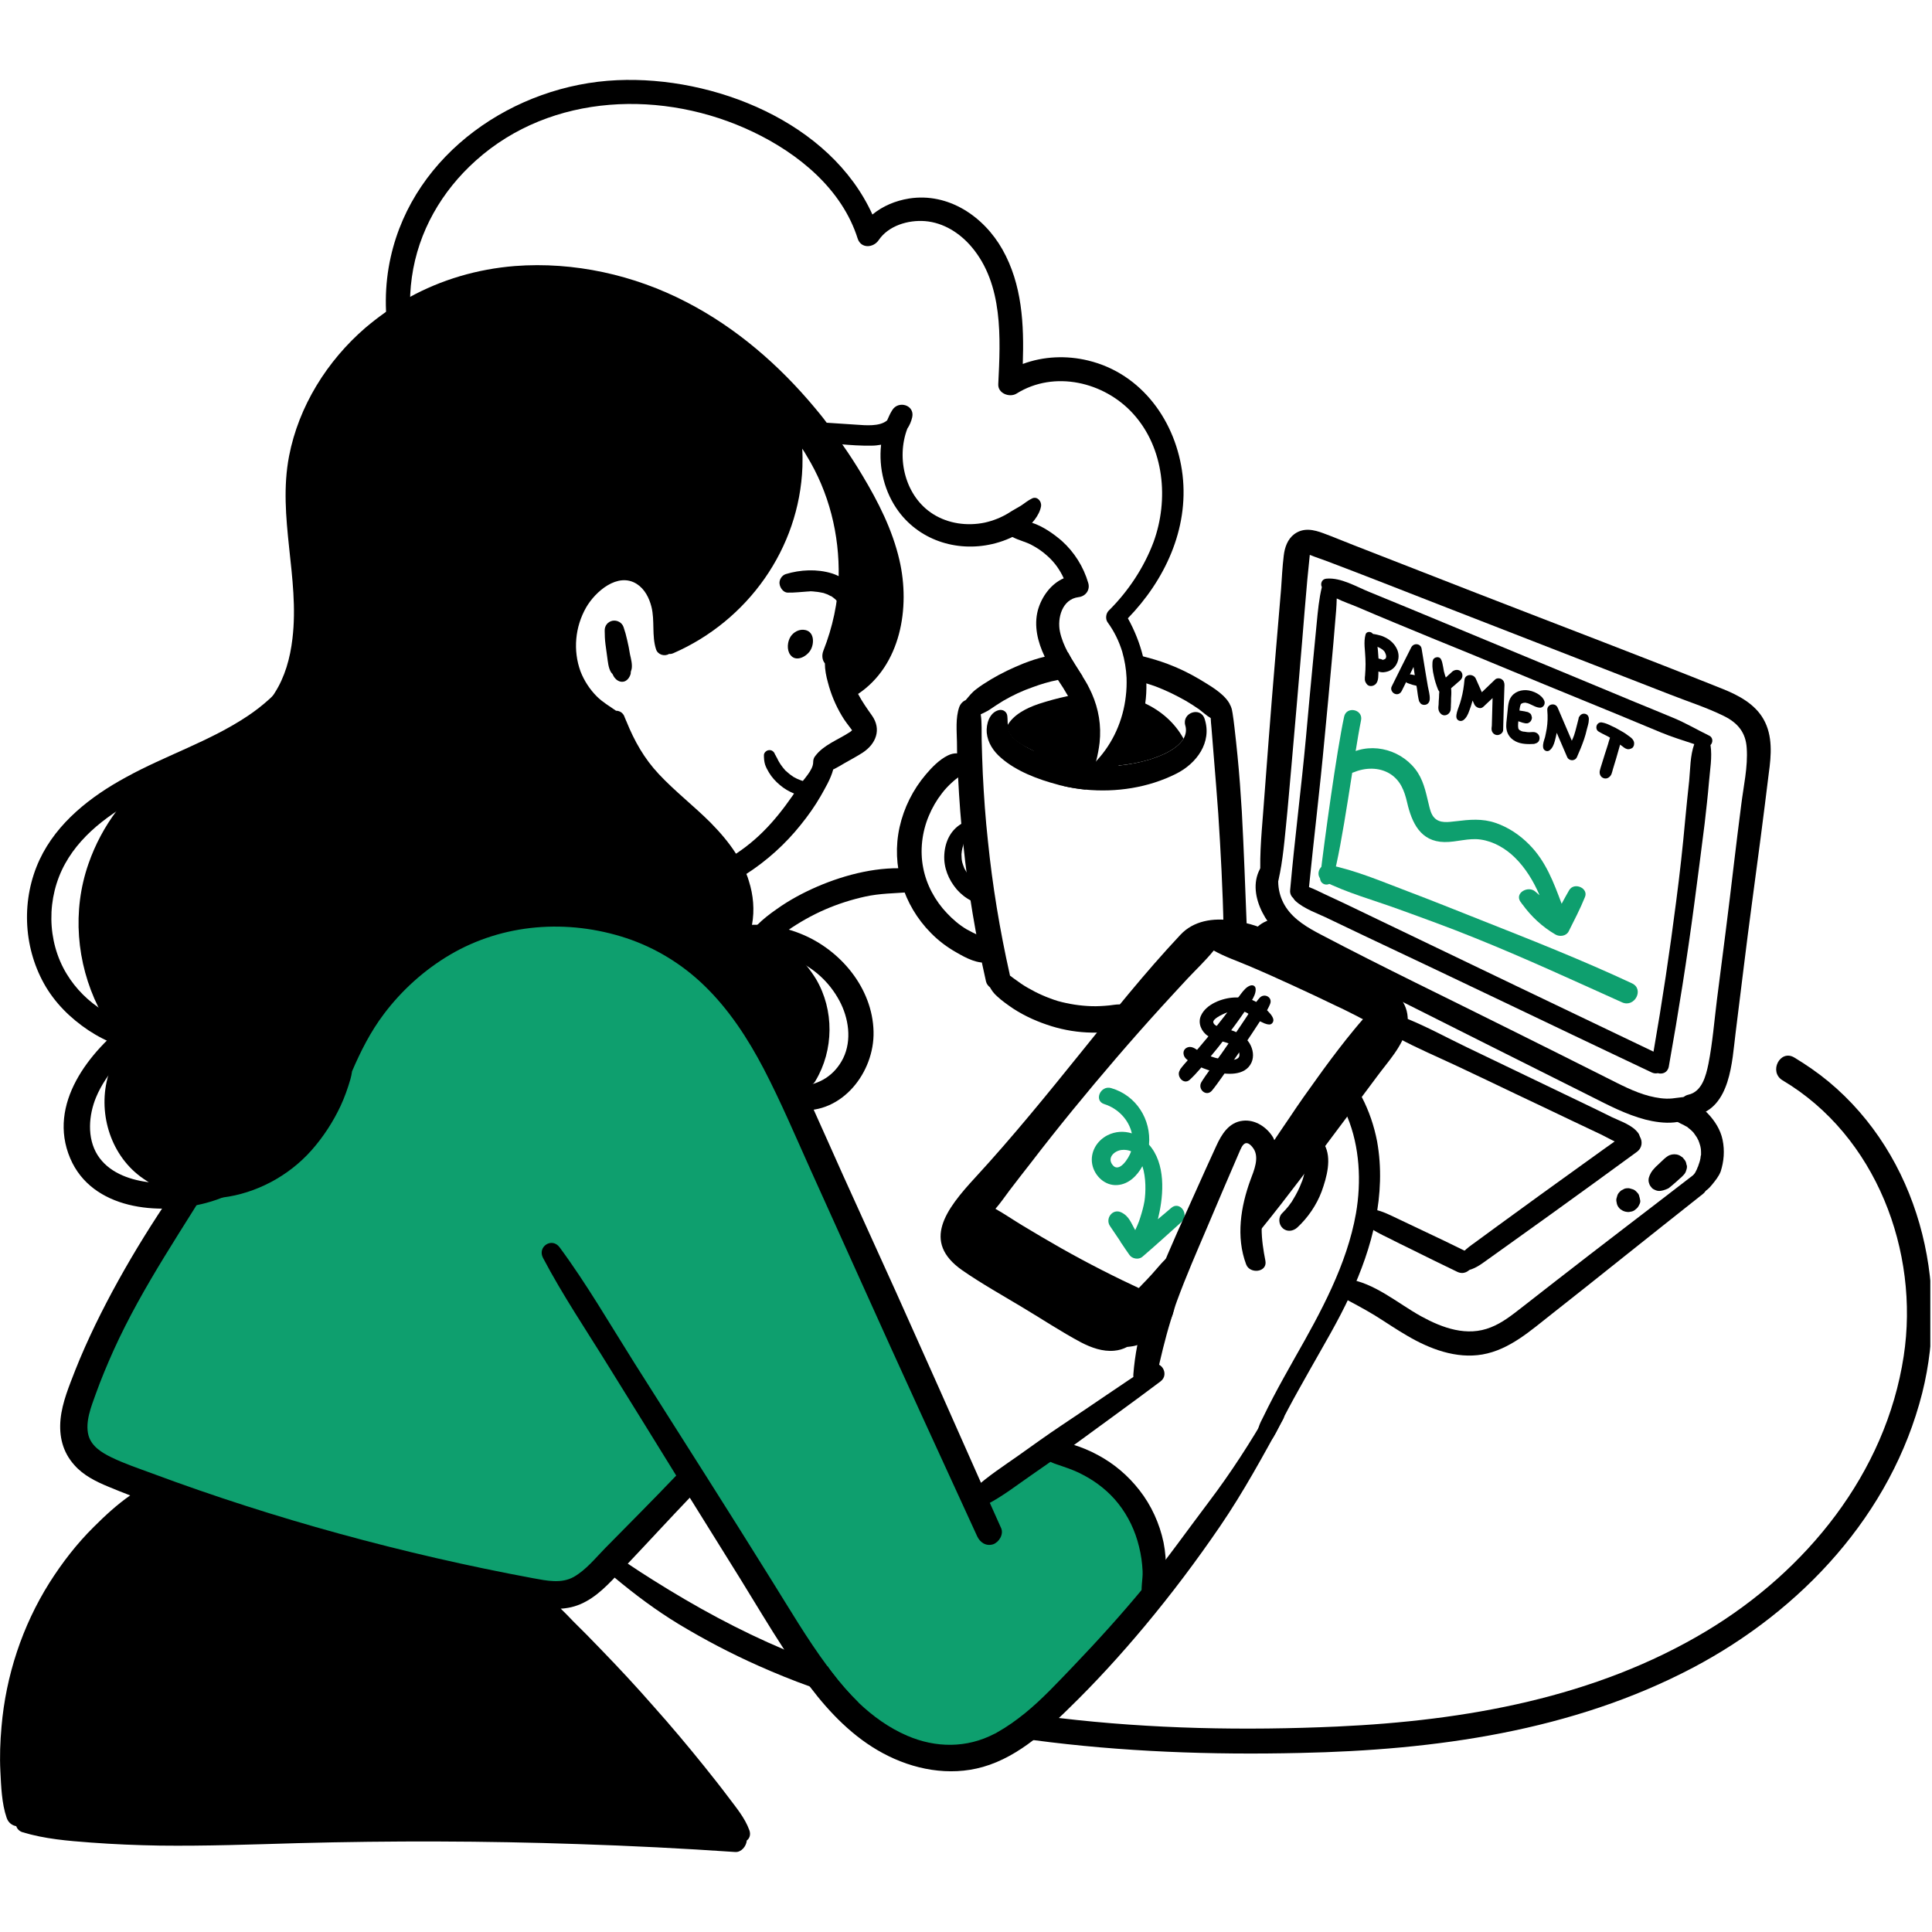 <?xml version="1.0" encoding="utf-8"?>
<!-- Generator: Adobe Illustrator 27.6.1, SVG Export Plug-In . SVG Version: 6.00 Build 0)  -->
<svg version="1.1" id="Layer_1" xmlns="http://www.w3.org/2000/svg" xmlns:xlink="http://www.w3.org/1999/xlink" x="0px" y="0px"
	 viewBox="0 0 1024 1024" style="enable-background:new 0 0 1024 1024;" xml:space="preserve">
<style type="text/css">
	.st0{fill:#FFFFFF;fill-opacity:0;}
	.st1{clip-path:url(#SVGID_00000088116511029927273690000001544659098553859713_);}
	.st2{fill:#0E9F6E;}
	.st3{fill:#FEBB08;}
</style>
<rect x="-0.9" y="-0.1" class="st0" width="1024" height="1024"/>
<g>
	<g>
		<defs>
			<rect id="SVGID_1_" x="-0.9" y="-0.1" width="1024" height="1024"/>
		</defs>
		<clipPath id="SVGID_00000054254607442158414400000009534461291965003710_">
			<use xlink:href="#SVGID_1_"  style="overflow:visible;"/>
		</clipPath>
		<g style="clip-path:url(#SVGID_00000054254607442158414400000009534461291965003710_);">
			<g>
				<path class="st2" d="M620.8,640.2c-2.3,2-4.7,4-7.1,6c0.1-0.4,0.2-0.9,0.3-1.3c2.9-12.1,3.8-28.3-5-38.2
					c1.2-13.2-6.6-26.1-20.1-30c-5.6-1.6-9.3,6.7-3.6,8.5c7.3,2.3,13,8.3,14.6,15.5c-4.2-1.3-8.7-1.1-12.9,1
					c-5.7,2.9-9.3,9-8.1,15.4c1.2,6.2,6.8,11.5,13.3,11c6-0.4,10.5-4.9,13.3-10c2,6.1,1.8,13.9,1.1,18.5c-0.5,2.9-1.3,5.8-2.2,8.6
					c-0.4,1.4-0.9,2.7-1.5,4.1c-0.4,0.9-0.8,1.8-1.2,2.7l0,0c-2.2-3.7-3.2-7.5-7.6-9.5c-4.5-2-8.4,3.4-5.8,7.3
					c1.8,2.7,3.6,5.3,5.4,8c0.2,0.3,0.3,0.6,0.4,0.8c0.1,0.2,0.3,0.3,0.4,0.5c1.3,2,2.7,4,4.1,6c1.4,2.1,4.8,2.7,6.8,1.1
					c7-6,13.8-12.2,20.7-18.4C630.7,643.7,625.3,636.3,620.8,640.2z M589.5,617.2c-2.7-3.8,1.3-7.3,5-7.7c1.9-0.2,3.6,0.1,5,0.7
					c-0.1,0.1-0.1,0.2-0.1,0.3C598.4,613.6,593.1,622.3,589.5,617.2z"/>
				<g>
					<path class="st2" d="M518.2,793.5c-0.6-0.6,35.4-27.5,35.4-27.5s39.4,13.9,51.2,32.7c11.7,18.8,7.5,46.8,7.5,46.8
						s-64.6,93-109.7,88.3c-45.1-4.6-76.8-55.4-89.5-78.6c-12.7-23.1-46.8-71.6-46.8-71.6s-40.4,56-61.8,60
						c-21.4,4.1-244.8-47.9-257-71c-12.1-23.1,5.2-61.8,15-77.4c9.8-15.6,45.1-77.9,45.1-77.9s94.7-109.2,117.2-118.9
						c22.5-9.8,125.3-41.6,169.2,25.4C438,590.8,518.2,793.5,518.2,793.5z"/>
					<path d="M609.8,723.8c-15.9,10.4-31.4,21.2-47.2,31.7c-7.8,5.2-15.4,10.7-23,16.1c-7.8,5.5-16,10.8-23,17.2
						c-4.8,4.5,1.9,11,7,8.3c8.2-4.3,15.7-10.2,23.4-15.5c7.7-5.4,15.4-10.6,22.9-16.2c15.1-11.1,30.3-22,45.3-33.3
						C620.1,728.3,615.1,720.2,609.8,723.8z"/>
					<path d="M676.5,619.7c-0.2,1.2-0.6,2.4-0.9,3.6c-2.4,7.5-5.6,14.3-6.6,22.2c-0.2,1.9-0.3,3.8-0.3,5.7c0,5.8,0.9,11.5,2,17.1
						c1.1,6.1-8.2,7.1-10.2,1.9c-5.5-14.6-2.9-30.7,2.3-44.9c1.8-4.8,4.8-11.7,1.6-16.5c-0.7-1.1-2.5-3.2-4-2.9
						c-1.9,0.3-2.9,3.4-3.6,4.9c-5.8,13.3-11.4,26.6-17.1,40c-5.5,12.9-11.1,25.7-15.9,38.8c-0.5,1.4-1,2.7-1.4,4.2v0.1
						c-0.7,2-1.3,4-1.9,6c-3,9.7-5.3,19.6-7.5,29.5c-1.4,6.7-12.8,6.3-12.3-0.9c0.4-5.2,1.1-10.4,2.1-15.5c1.3-6.3,3-12.6,5-18.8
						c1.9-6.1,4.2-12.1,6.5-18.1c6-15.3,13-30.2,19.7-45.2c3.5-7.8,7-15.6,10.6-23.4c2.8-6.2,6.7-12.7,14.2-13.5
						c6.5-0.7,12.7,3.4,16,8.9C677.5,608.2,677.7,614,676.5,619.7z"/>
					<path d="M715.6,686.5c-6.3,13.7-14.1,26.6-21.5,39.8c-3.8,6.8-7.7,13.6-11.3,20.4c-1.8,3.3-3.5,6.7-5.2,10.1
						c-0.8,1.7-1.7,3.3-2.7,5c-1.1,1.6-2.4,2.9-3.3,4.7c-2.1,4.1-7.6,0.9-6.1-3.1c0.8-2.3,0.9-4.8,1.7-7.2c0.6-1.8,1.4-3.4,2.3-5.1
						c1.7-3.6,3.6-7.2,5.4-10.7c3.7-7.1,7.7-14.1,11.6-21.1c13.5-23.7,27.4-49,32.2-76.2c2.9-16.8,2-35.3-4.6-51.2
						c-1.9-4.5-4.2-8.7-7.1-12.7c2.4-3.2,4.8-6.3,7.2-9.6c2.9,3.8,5.5,7.8,7.6,11.9c3.8,7.3,6.5,15.2,8.1,23.5
						C734.9,632.9,727.4,661.3,715.6,686.5z"/>
					<path d="M702,606.7c-1.6-2.8-6.5-2.7-7.7,0.4c-1.3,3.3-1.5,6.9-2.1,10.3c-0.2,1.7-0.6,3.3-1,5c-0.2,0.9-0.4,1.7-0.7,2.6
						c-0.1,0.3-0.2,0.6-0.3,0.9c-0.1,0.1-0.2,0.6-0.3,0.7c-1.2,3.2-2.7,6.2-4.5,9.1c-0.2,0.3-0.4,0.7-0.6,1
						c-0.1,0.1-0.1,0.2-0.1,0.2l0,0c-0.5,0.7-1.1,1.4-1.6,2.2c-1.1,1.4-2.3,2.7-3.6,4c-2.1,2.1-1.8,5.9,0.3,7.8
						c2.3,2.2,5.6,1.7,7.8-0.3c5.6-5.2,10.2-11.9,12.9-19.1C703.2,624,706,614,702,606.7z"/>
					<path d="M627.1,664c-2.1-1.4-4.4-0.9-6.2,0.7c-0.1,0.1-0.2,0.2-0.3,0.3c0-0.1-0.4,0.2-0.5,0.3c-0.8,0.5-1.4,1.2-2.2,1.9
						c-0.8,0.8-1.7,1.7-2.5,2.6c-1.7,1.9-3.3,3.8-5,5.7c-3.3,3.7-7,7.1-10.1,10.9c-1.7,2.1-1.8,4.8-0.1,6.9c1.6,1.9,4.6,2.5,6.8,1.1
						c4.5-3,8.4-7.1,12-11c1.7-1.8,3.4-3.7,5-5.7c1-1.3,1.9-2.6,2.8-4c0.5-0.8,0.8-1.6,1.2-2.4c0,0,0,0,0,0.1l0.6-1.1
						C629.7,667.9,629,665.4,627.1,664z"/>
					<path d="M745.7,544.5c-2.1,9.9-10,18.1-15.8,26l-8.2,11l-7.7,10.4l-4.5,6c-13.4,17.9-26.7,35.9-40.9,53.4
						c0,0.1-0.1,0.1-0.1,0.1c-4.2,5.2-13.6-1.2-9.8-6.8c4.8-7,9.7-13.9,14.7-20.7c-0.4-0.2-0.8-0.4-1.2-0.7c-3.1-2.1-4-6.1-2.4-9.4
						c3.9-7.5,9.1-14.6,13.8-21.6c4.7-7.1,9.6-14,14.6-20.9c5-7,10.1-13.8,15.4-20.5c2.9-3.6,5.8-7.2,8.8-10.6
						c-0.9-0.4-1.8-0.9-2.7-1.4c-4-2-7.8-4-11.8-5.8c-7.5-3.6-15-7.2-22.5-10.6c-7.8-3.6-15.6-7.1-23.4-10.4
						c-6.1-2.6-12.9-4.9-18.7-8.2c-4.2,5.2-9.3,10-13.9,14.9c-4.7,5-9.3,10.1-14,15.2c-16.1,17.7-31.7,35.9-46.9,54.5
						c-7.5,9.2-14.9,18.5-22.1,27.9c-3.8,4.9-7.6,9.7-11.3,14.6c-2.4,3.2-4.8,6.7-7.5,9.8c4.8,2.7,9.3,5.8,14.1,8.7
						c6.8,4.1,13.7,8.2,20.6,12.1c14.3,8.1,28.9,15.5,43.8,22.4c2.4,1.1,3.2,3.1,3,5.1c0.4,0.2,0.7,0.4,1,0.7
						c1.9-2.3,5.7-2.9,8.3-1.7c2.4,1.2,3.6,3.6,3.6,6c0,1.1-0.2,2.1-0.6,3.1c-0.4,1-0.8,1.9-1.3,2.8c-3.6,6.6-10.3,11.2-17.6,13.1
						c-0.7,0.2-1.3,0.4-2,0.5c-1.1,0.2-2.1,0.3-3.1,0.4c-2.1,1.1-4.4,1.8-6.8,2c-6.1,0.6-12.2-1.6-17.6-4.4
						c-10.7-5.7-20.9-12.5-31.3-18.7c-10.6-6.4-21.6-12.5-31.8-19.6c-21.5-15.1-8.7-32.1,7.1-49.2c19.8-21.5,38.2-44.2,56.5-66.9
						c16.4-20.3,32.9-41.1,52.1-61.6c7-7.5,17.3-9.1,27.4-7.6c10.4,1.5,14.3,3.3,23.9,7.3c9.8,4.1,19.6,8.4,29.2,12.9
						c9.3,4.3,18.7,8.7,27.6,13.8C742.2,526.7,747.8,534.4,745.7,544.5z"/>
					<g>
						<path d="M334.8,354.5c-0.1,0.4-0.2,0.8-0.4,1.3c0,0,0,0.1-0.1,0.1h0.1c0,0.1,0,0.2-0.1,0.4c0.1,0.7-0.2,1.5-0.5,2.1
							c-0.6,1.3-1.9,2.7-3.4,2.9c-1.6,0.3-3.2-0.5-4.2-1.6c-0.7-0.7-1.2-1.6-1.6-2.5c0-0.1,0-0.1-0.1-0.1c-0.2-0.2-0.3-0.4-0.6-0.7
							c-1.5-2.4-1.7-5.7-2.1-8.4c-0.3-2.2-0.6-4.4-0.9-6.6c-0.3-2.4-0.4-4.7-0.4-7.1c-0.1-2.6,1.6-4.8,4.2-5.3c2.5-0.4,5,1,5.8,3.4
							c0.8,2.3,1.4,4.5,1.9,6.8c0.6,2.5,1.1,5,1.5,7.6C334.5,349.4,335.2,352.1,334.8,354.5z"/>
						<path d="M530.6,809.9c-2-4.5-4-9-6-13.4c-0.9-2.1-1.8-4.1-2.7-6.2c-0.7-1.4-1.3-2.9-2-4.5c-14.9-33.7-29.9-67.4-45-101
							c-9.5-20.8-18.8-41.6-28.3-62.4c-5.2-11.5-10.2-23-15.4-34.4c-1.8-4-3.7-8-5.6-12c2,0.3,4-0.2,5.6-1.8c0.1,0,0.1-0.1,0.1-0.1
							c0.4-0.4,0.7-0.8,0.9-1.2c9.8-16.3,10-37.6,0.3-54c-1.6-2.6-3.3-5-5.2-7.3l-0.1-0.1c-4.8-5.6-10.8-10-17.6-13.1
							c-3.8-1.8-7.8-3.1-11.9-4c0.1-0.2,0.1-0.4,0.1-0.6c0.4-1.2,0.7-2.5,0.8-3.8c1.4-7.6,0.7-15.6-1.7-23.1
							c-0.4-1.3-0.8-2.6-1.3-3.7c11-7.1,20.8-16,28.7-25.9c3.9-4.8,7.6-10,10.7-15.4c2.4-4.3,5.3-9.1,6.6-14c0,0,0,0,0-0.1
							c0.3-0.1,0.6-0.2,0.9-0.4c1.8-0.9,3.4-1.9,5.1-2.9c3.3-1.9,6.6-3.6,9.8-5.7c6.9-4.6,9.9-12.2,4.8-19.5
							c-2.7-3.8-5.3-7.5-7.4-11.5c22.6-15.1,27.8-45.7,21.9-71c-3.7-16-11.2-30.8-19.6-44.8c-3.4-5.7-7-11.3-10.9-16.8
							c-2.7-3.9-5.5-7.7-8.3-11.5c-1.9-2.6-3.9-5-5.9-7.4c-19-22.8-41.8-42.6-68.2-56.2c-27.7-14.4-59.7-21.5-90.9-19.1
							c-19.9,1.6-39,7.2-56.2,16.7c-4.3,2.4-8.6,5-12.7,8c-3.5,2.5-7,5.2-10.3,8c-20.3,17.5-35.4,41.6-40.5,68.1
							c-6.2,32.3,5.7,64.4,1.8,96.7c-1.2,10.3-4,20.4-9.5,28.9c-0.1,0.1-0.1,0.1-0.1,0.2c-1.8,2.8-3.9,5.5-6.3,7.9
							c-9.7,9.7-22.9,15.3-35.1,21.4c-13,6.5-25,13.9-35.1,24.4c-2.4,2.6-4.7,5.2-6.8,8.1l-0.1,0.1c-6.5,8.6-11.6,18.2-15.1,28.3
							c-8.7,24.9-6.4,52.5,5.2,76c1.4,3,3.1,5.9,4.9,8.8c1.1,1.8,2.3,3.4,3.5,5.1c1.6,2.2,3.3,4.4,5.1,6.5c-0.1,0.2-0.3,0.3-0.4,0.5
							c-3.6,4.6-6.2,9.7-7.8,15.2c-5.6,19,0.6,41.4,17,53.7c1.3,1,2.7,1.9,4.1,2.8l0.1,0.1c4,2.6,8.3,4.5,12.7,5.9
							c2.2,0.7,4.5,1.3,6.7,1.7h0.1c2.8,0.6,5.5,0.8,8.3,1c3.8,0.2,7.6,0.1,11.5-0.4h0.1c17.7-2.2,34.9-11.3,47-24.9
							c6.3-7.1,11.5-15.1,15.5-23.6c2.1-4.5,3.8-9.3,5.2-14.1c0.4-1.4,0.7-2.9,0.9-4.3c4.6-10.7,9.8-21,16.9-30.4
							c9.5-12.6,21.4-23.3,34.9-31.3c28.3-16.7,62.5-19.1,93.5-8.9c15.4,5.1,29.5,13.7,41.2,25c13.2,12.7,23.2,28.1,31.7,44.3
							c9.1,17.5,16.8,35.7,24.9,53.7l26.9,59.6c20.2,44.9,40.7,89.6,61.3,134.4c1.5,3.3,4.7,5.5,8.5,4.3
							C529.5,817.4,532.1,813.2,530.6,809.9z M310.7,321.9c4.8-8.3,16.7-18.8,26.8-12.4c4.2,2.7,6.6,7.4,7.8,12.2
							c1.8,7.3,0.1,15.3,2.4,22.4c0.9,2.9,4.5,4,6.9,2.5c0.8,0.1,1.6-0.1,2.3-0.4c39.4-17.2,66.8-55.4,68.4-98.8
							c0.1-3.2,0.1-6.4-0.1-9.6c0.8,1.2,1.6,2.4,2.3,3.7c11.9,19.4,17.5,41.8,17,64.5c-0.3,13.2-3.2,26.5-8.1,38.9
							c-0.9,2.3-0.7,4.9,0.8,6.7c0,3.4,0.7,6.9,1.6,10.1c1.6,6.2,4.1,12.2,7.4,17.7c1.5,2.6,3.3,4.8,5,7.1c0.2,0.2,0.3,0.4,0.4,0.6
							c-0.6,0.6-1.5,1.2-1.6,1.2c-6,3.9-13.6,6.6-17.9,12.4c-0.8,0.9-1.1,2.1-1.1,3.3c0,4.3-5.3,9.2-7.5,12.7
							c-9.4,14.2-19,26.3-33.4,35.8c-3.8-6-8.5-11.4-13.5-16.5c-8.8-8.8-18.9-16.6-27.4-25.7c-7.8-8.3-13-17.6-17.2-28
							c-0.2-0.4-0.4-0.8-0.5-1.2c-0.2-0.4-0.4-0.8-0.5-1.2c-0.8-2.2-2.7-3.2-4.5-3.2c-3.4-2.4-7.1-4.5-10.2-7.6
							c-3.7-3.7-6.7-8.3-8.6-13.2C303.6,344.7,304.8,332.2,310.7,321.9z"/>
					</g>
					<path d="M616.7,817.5c-2.1-10-6.5-19.7-12.8-27.7c-6-7.7-13.4-14-22-18.6c-4.2-2.3-8.8-4.2-13.4-5.6
						c-4.6-1.3-10.7-2.6-14.8,0.4c-1.6,1.2-2.6,3.8-1.2,5.5c2.8,3.4,6.7,4.3,10.7,5.7c3.8,1.3,7.6,2.7,11.2,4.7
						c7,3.7,13.4,8.8,18.3,15c5.3,6.7,9,14.5,11,22.8c1.1,4.3,1.7,8.7,1.9,13.1s-1.2,9.3-0.1,13.7c1,3.6,6.6,5.2,9,1.9
						c3.2-4.4,3.2-10.4,3.4-15.7C618.1,827.7,617.7,822.5,616.7,817.5z"/>
					<path d="M934.7,381.2c-4.6-8.1-13.1-12.6-21.5-16c-43.5-17.4-87.3-34-131-51c-21.7-8.5-43.4-16.9-65.1-25.4
						c-5.2-2-10.3-4.2-15.5-6.1c-5.3-2-10.7-3.2-15.6,0.4c-3.6,2.7-5.1,7.1-5.6,11.5c-0.7,5.8-1,11.8-1.4,17.6
						c-2.2,26.3-4.5,52.6-6.5,78.9c-1,13.2-2,26.3-3,39.5c-1,13-2.3,26.4-1,39.4c0.4,4.7,6.9,5.1,8.1,0.6c2.9-10.7,3.9-21.9,5-32.9
						c1.1-10.6,1.9-21.2,2.9-31.8c1.9-21.7,3.8-43.5,5.6-65.2c0.9-11.1,1.8-22.3,2.8-33.4c0.4-4.3,0.9-8.7,1.3-13c0-0.1,0-0.1,0-0.2
						c0.3,0.1,0.6,0.2,0.6,0.2c2.6,1.1,5.3,1.9,7.9,2.9c20.4,7.7,40.6,15.7,60.9,23.6l121.8,47.4c9.4,3.7,19.2,6.8,28.3,11.3
						c7.3,3.6,11.6,8.7,12.1,17c0.7,9.9-1.7,20.2-2.9,30c-1.3,10.5-2.7,21-3.9,31.5c-2.8,24-5.9,48-9,72
						c-1.4,11.2-2.3,22.8-4.5,33.9c-1.3,6.3-3.4,14.7-10.6,16.3c-7.3,1.7-3.7,12.8,3.6,11.1c18.8-4.2,19.5-28.8,21.4-43.8
						c2.9-23,5.6-46,8.7-69c3.1-22.9,6.1-45.8,8.9-68.7C938.8,400.4,939.7,390,934.7,381.2z"/>
					<path d="M897.1,581.6c-3.8-0.6-7,0.2-10.8,0.6c-4.1,0.4-8.2-0.3-12.2-1.3c-8-2.1-15.4-6.1-22.8-9.8
						c-16.9-8.5-33.9-17-50.8-25.4c-33.4-16.7-67.2-32.9-100.3-50.3c-6.9-3.6-14.2-7.8-18.6-14.5c-4.2-6.4-5.3-14.5-2.8-21.8
						c1.4-4.2-4.5-6.1-7.1-3.6c-13.2,12.7-3,32.9,9,42.3c7.1,5.6,15.3,9.5,23.3,13.5c9.2,4.6,18.5,9.3,27.8,13.9
						c37,18.6,74,37.2,111,55.7c9.5,4.8,19,9.8,29.3,12.5c9,2.3,22.6,3.6,27.9-5.7C901.3,585.4,899.7,582,897.1,581.6z"/>
					<path d="M905.9,389.9c-6.4-3.1-12.6-6.8-19.2-9.5c-6.6-2.7-13.2-5.5-19.9-8.2c-13.2-5.5-26.4-11-39.7-16.5
						c-26.4-11-52.9-21.9-79.3-32.9c-7.3-3-14.6-6-21.9-9c-7-2.8-15.1-7.8-22.9-7.1c-2.4,0.2-3.3,2.6-2.4,4.5
						c-1.5,6.2-2.1,12.6-2.7,18.9c-0.7,6.9-1.3,13.8-2,20.7c-1.3,13.3-2.5,26.6-3.7,39.9c-2.5,27.1-6,54-8.4,81.1
						c-0.2,1.8,0.6,3.3,1.7,4.3c0.2,0.4,0.6,0.9,1,1.3c4.8,4.5,12.2,6.8,18,9.7c6,2.9,12,5.7,18,8.6l37.4,17.7
						c24.5,11.7,49,23.3,73.4,35c14,6.6,28,13.4,42.1,20c1.2,0.6,2.3,0.6,3.3,0.4c2.4,0.7,5.2-0.3,5.8-3.5
						c5.1-28.6,9.7-57.4,13.5-86.2c1.9-14.2,3.7-28.4,5.5-42.6c0.8-7.3,1.7-14.7,2.3-22.1c0.5-6.3,1.8-13.1,0.8-19.5
						C908,393.5,908,390.9,905.9,389.9z M895.3,413.8c-0.8,6.9-1.4,13.7-2.1,20.6c-1.3,14.5-2.9,28.9-4.8,43.4
						c-3.4,26.6-7.4,53.2-12,79.6c-47.9-22.9-95.7-45.8-143.5-68.8c-6.9-3.3-13.8-6.6-20.6-9.9c-3.6-1.7-7.1-3.3-10.7-5
						c-2.6-1.2-5.2-2.6-7.8-3.5c2.6-26.2,5.8-52.2,8.2-78.4c1.3-13.6,2.6-27.1,3.8-40.7c0.6-6.9,1.3-13.8,1.8-20.7
						c0.4-4.4,0.8-8.8,0.9-13.2c3.6,1.8,7.6,3.1,11.1,4.6c6.6,2.8,13.1,5.6,19.7,8.3c13.2,5.5,26.4,10.9,39.7,16.3
						c26.4,11,53,21.9,79.4,32.7l21.9,9.1c5.8,2.4,11.7,4.2,17.7,6.2C895.8,400.5,895.9,407.6,895.3,413.8z"/>
					<path d="M683.1,488c-1.3-1.1-2.7-1.6-4.4-1.6c-0.3,0-0.7,0-0.9,0.1c-0.8,0.1-1.7,0.2-2.5,0.4c-2,0.4-3.7,1.1-5.5,2
						c-1.5,0.8-2.8,1.8-4,3c-0.4,0.4-0.8,0.9-1.2,1.4c-0.7,0.9-0.9,1.6-1.3,2.7c-0.1,0.3-0.2,0.6-0.3,0.9c-0.7,2.7,2.4,5.7,5.1,4.5
						c0.9-0.4,1.8-0.6,2.6-1.1c0.6-0.3,1.1-0.6,1.6-0.9s1.2-0.5,1.7-0.8c-0.4,0.2-0.8,0.4-1.2,0.6c1.3-0.6,2.8-1,4.2-1.3
						c1.8-0.2,3.9-0.1,5.5-1.3c1.4-1.1,2.3-2.3,2.4-4.2C685,490.8,684.5,489,683.1,488z"/>
					<path d="M896.7,623.4c-24.2,18.7-48.6,37.2-72.7,56c-5.9,4.6-11.8,9.2-17.7,13.8c-5,3.9-10.2,8-16.1,10.3
						c-12.6,5.1-25.6,0.4-36.9-5.8c-12.7-7-24.8-17.9-39.6-19.9c-5.5-0.8-8.3,6.6-3.2,9.3c6.1,3.3,12.3,6.5,18.2,10.1
						c5.8,3.6,11.3,7.4,17.2,10.8c11.9,7,25.9,12.3,39.8,9.9c14.4-2.5,25.6-12.7,36.7-21.4c12.5-9.8,25-19.8,37.4-29.7
						c14.2-11.3,28.5-22.7,42.8-34C908.2,628.3,902.3,619,896.7,623.4z"/>
					<path d="M913,604.1c-1.1-5.3-4.1-10-7.8-13.9c-1.8-1.9-4.1-3.5-6.3-4.8c-1-0.6-2-1.1-3.1-1.5c-2.7-1.1-5-0.9-7.5,0.4
						c-2.8,1.5-3,5.2-1.7,7.7s3.7,3.2,6,4.4c0.5,0.3,1,0.6,1.5,0.8l0,0c0.7,0.6,1.5,1.2,2.2,1.8c0.4,0.4,0.8,0.8,1.2,1.2
						c0.3,0.4,0.4,0.6,0.1,0.1c0.6,0.8,1.1,1.6,1.6,2.3c0.3,0.5,0.6,1,0.8,1.5c0,0.1,0.1,0.1,0.1,0.1c0.4,0.9,0.7,1.9,1,2.9
						c0.1,0.1,0.1,0.6,0.2,0.8c0.1,0.4,0.1,0.7,0.2,1.1c0.1,0.9,0.1,1.9,0.1,2.9c0,0.1,0,0.1,0,0.2c0,0.1-0.1,0.2-0.1,0.3
						c-0.1,0.5-0.2,0.9-0.2,1.4c-0.1,0.5-0.2,0.9-0.3,1.4c0,0.1-0.2,0.7-0.3,1c-0.3,0.7-0.9,2.8-0.6,1.8c-0.1,0.2-0.1,0.3-0.1,0.3
						c0,0.1,0,0.1-0.1,0.1c-0.3,0.9-0.7,1.8-1.2,2.7c-0.1,0.2-0.3,0.6-0.4,0.7c-0.3,0.3-0.5,0.7-0.8,1c-0.5,0.6-0.9,1.2-1.3,1.8
						c-0.1,0.1-0.7,1.2-0.4,0.9c-1.2,1.7-1.6,3.6-0.4,5.5c1,1.6,3.3,2.6,5.2,1.8c1.5-0.6,2.9-1.2,4.2-2.2c1-0.8,1.9-1.8,2.7-2.8
						c1.7-2.1,3.5-4.3,4.5-6.9C913.7,615.6,914.2,609.9,913,604.1z"/>
					<path d="M893.7,616.4c-0.2-0.8-0.7-1.6-1.3-2.2c-0.3-0.5-0.7-0.9-1.3-1.2c-0.7-0.6-1.5-0.9-2.4-1.1c-1.7-0.3-3.4,0-4.8,0.9
						c-1.2,0.8-2.3,1.8-3.3,2.8c-0.7,0.6-1.3,1.3-2,1.9c-0.7,0.6-1.3,1.2-1.9,1.9c-1.3,1.3-2.3,3.1-2.8,4.9c-0.2,1-0.2,2,0.2,3
						c0.2,0.7,0.6,1.4,1.1,1.9c0.4,0.7,1.1,1.1,1.8,1.4c0.9,0.5,1.9,0.7,3,0.6c0.6-0.1,1.3-0.2,1.9-0.4c0.2-0.1,0.4-0.2,0.6-0.2
						c0.7-0.3,1.4-0.5,2-0.9c0.2-0.1,0.3-0.3,0.5-0.4c1.1-0.9,2.2-1.8,3.3-2.8c0.7-0.6,1.3-1.2,2-1.8s1.4-1.2,2.1-2
						c0.6-0.7,1.1-1.4,1.3-2.3c0.3-0.8,0.5-1.6,0.4-2.5C893.9,617.5,893.8,617,893.7,616.4z"/>
					<path d="M869.1,635c0-0.3-0.2-0.5-0.2-0.7l0,0c-0.1-0.6-0.3-1.2-0.7-1.7c-0.3-0.4-0.7-0.8-1.1-1.2c-0.6-0.6-1.3-1-2.2-1.2
						c-0.8-0.3-1.6-0.5-2.4-0.4c-0.8,0-1.6,0.2-2.3,0.7c-0.8,0.3-1.4,0.8-1.9,1.4c-0.6,0.6-1,1.3-1.2,2.2c-0.3,0.8-0.5,1.6-0.4,2.4
						c0.1,0.5,0.2,1.1,0.3,1.6c0.3,1.1,0.9,1.9,1.7,2.7c0.4,0.3,0.9,0.6,1.4,0.9c1,0.5,2.1,0.7,3.2,0.7c0.5-0.1,1.1-0.2,1.6-0.3
						c0.8-0.2,1.5-0.6,2.1-1.2c0.7-0.5,1.2-1.1,1.6-1.9c0.1-0.1,0.1-0.1,0.1-0.2c0.1-0.1,0.1-0.1,0.1-0.2c0.4-0.7,0.6-1.3,0.6-2.1
						C869.3,636,869.2,635.5,869.1,635z"/>
					<path d="M777.7,663.6c-8.1-4-16.2-7.9-24.3-11.7c-4-1.9-8-3.8-12-5.7c-4.1-1.9-8.7-4.4-13.1-5.1c-4.5-0.7-7.5,4.8-4.1,8
						c3.2,3,7.7,5.1,11.6,7c4.1,2.1,8.2,4.1,12.3,6.1c8.1,4,16.1,8,24.3,11.9C779.1,677.3,784.5,666.9,777.7,663.6z"/>
					<path d="M861.7,600.8c-15.2,10.7-30.2,21.7-45.3,32.5c-7.3,5.3-14.6,10.6-22,16c-3.8,2.8-7.7,5.6-11.6,8.5
						c-3.7,2.7-7.8,5.3-9.9,9.5c-1.4,2.7,0.8,6.7,4,6.2c4.5-0.7,7.7-3.1,11.3-5.7c3.9-2.8,7.8-5.6,11.6-8.3
						c7.6-5.4,15.1-10.8,22.6-16.2c15.1-10.9,30.2-21.8,45.2-32.8C873.6,606,867.6,596.5,861.7,600.8z"/>
					<path d="M868.4,600.7c-3.1-4.4-9.3-6.3-14.1-8.6c-5.2-2.6-10.4-5.1-15.6-7.6c-10.2-4.9-20.4-9.8-30.6-14.7
						c-10.2-4.9-20.4-9.8-30.6-14.7c-10.4-5-20.6-10.6-31.3-15c-6.6-2.8-11.6,6.6-5.1,10.1c10.2,5.5,20.9,10,31.3,14.9
						c10.2,4.8,20.5,9.7,30.7,14.6c10.2,4.8,20.4,9.7,30.7,14.6c5,2.4,10,4.7,15,7.1c4.8,2.3,10.7,6.3,16.2,6
						C868.1,607,870.2,603.3,868.4,600.7z"/>
					<path d="M680.1,752.2c-10.5,19.2-21.1,38.7-33.4,56.7c-12.5,18.3-25.8,36-40,53c-12.7,15.2-26,29.8-40.2,43.6
						c-1.7,1.7-3.4,3.3-5.2,5c-4.3,4.1-8.8,8.1-13.6,11.8c-8.1,6.2-16.9,11.4-26.7,14.2c-17.9,5.1-37,1.4-53.1-7.3
						c-15.6-8.4-28.1-21.3-38.7-35.3c-1.1-1.4-2.1-2.8-3.2-4.3c-3.6-5-7-10.1-10.3-15.2c-8.1-12.4-15.6-25.1-23.4-37.7
						c-8.9-14.3-17.8-28.6-26.7-42.9c-11.1,11.6-21.9,23.4-32.9,35c-2.3,2.4-4.6,5-7,7.4c-0.4,0.5-0.8,0.9-1.3,1.4
						c-6.6,6.8-13.9,13-23.4,14.6c-1.3,0.2-2.5,0.4-3.8,0.4c2.3,2.2,4.5,4.5,6.6,6.7c5,4.9,9.8,9.8,14.7,14.9
						c9.5,9.8,18.9,19.9,27.9,30.2c9.2,10.3,18.1,20.9,26.8,31.7c4.4,5.5,8.7,10.9,12.9,16.5c4.2,5.6,8.7,10.9,11.1,17.5
						c0.8,2.3,0.1,4.3-1.4,5.4v0.1c-0.3,3-2.9,6.2-6.1,6c-27.7-1.9-55.5-3.3-83.3-4.2c-49.5-1.7-99-1.8-148.4-0.5
						c-24.4,0.7-48.9,1.6-73.4,1.3c-12.1-0.2-24.3-0.7-36.3-1.6c-12.2-0.9-24.6-1.9-36.4-5.5c-1.6-0.5-2.8-1.7-3.3-3.2
						c-2.2-0.4-4.2-1.8-5.1-4.5c-2.6-7.6-2.9-16.6-3.3-24.6c-0.4-7.8-0.1-15.7,0.6-23.6c2.3-27,11-53.4,25.4-76.3
						c6.8-10.7,14.5-20.7,23.5-29.6c6-6,12.4-11.9,19.3-16.7c-3.9-1.5-7.7-3-11.5-4.6c-6.6-2.7-13.4-6.1-18.1-11.5
						c-6.2-6.9-8.2-15.3-7.3-24.4c0.9-8.9,4.6-17.6,7.8-25.9c3.2-8.1,6.8-16.1,10.6-24c15.5-31.9,34.9-62.5,56-91.1
						c4.3-5.8,14,1.1,10.3,7.2c-19.4,32.3-41,62.9-56.6,97.4c-3.4,7.6-6.6,15.2-9.4,23c-2.4,6.7-5.8,14.9-3.9,22.1
						c1.6,5.8,7,9.1,12.1,11.6c7,3.4,14.5,5.9,21.8,8.6c32.5,12.1,65.6,22.7,99.1,31.9c33.9,9.3,68.2,17.2,102.7,23.6
						c7.1,1.3,14.9,3,21.5-0.7c6.5-3.7,11.5-10,16.6-15.2c12.6-12.8,25.3-25.5,37.7-38.5c-0.2-0.3-0.4-0.7-0.6-1
						c-11.7-19-23.5-38-35.3-57c-11.7-19-24.3-37.6-34.7-57.4c-3.1-5.9,4.7-11.1,8.8-5.6c14.4,19.5,26.7,40.8,39.7,61.4
						c12.8,20.1,25.5,40.3,38.3,60.4c11.4,18,22.8,36.1,34,54.1c9.7,15.5,19,31.4,29.9,46.1c0.7,1.1,1.5,2.1,2.3,3.1
						c4.3,5.7,9.1,11.2,14.2,16.2c7.6,7.2,16.1,13.4,25.9,17.6c15.1,6.5,31.5,6.6,46.1-1c0.5-0.2,1.1-0.5,1.5-0.8
						c5.2-2.9,10.1-6.4,14.8-10.2c9.1-7.4,17.1-16.1,25.1-24.4c13.2-13.8,26-27.9,38.2-42.7c12-14.6,22.8-29.9,34.2-45
						c11.5-15.2,21.9-31.3,31.4-47.8C675.1,743.4,682.9,747.3,680.1,752.2z"/>
					<path d="M441,886.4c4.3,5.7,9.1,11.2,14.2,16.2c-8.7-2.7-17.4-5.5-25.9-8.7c-9.2-3.3-18.3-7-27.3-11
						c-14.6-6.5-28.7-13.9-42.3-22.1c-12-7.3-23.1-15.6-33.9-24.6c-1.7-1.4-3.3-2.8-5-4.2c-4.8-4.1,1.6-10.6,6.5-7.1
						c1.8,1.3,3.7,2.6,5.5,3.9c4.4,3,8.8,5.8,13.4,8.7c22.4,14.1,45.3,26.6,69.7,36.9c4,1.7,8,3.3,12,4.8c3.6,1.4,7.2,2.7,10.8,4
						C439.4,884.3,440.2,885.3,441,886.4z"/>
					<path d="M1018.8,738.4c-16.3,64.2-63.9,115.1-121.5,145.5c-64,33.7-136.7,43.7-208.2,45.2c-47,1.1-94.5-0.6-141.2-6.8
						c-6.9-0.9-13.8-2-20.6-3.1c0.5-0.2,1.1-0.5,1.5-0.8c5.2-2.9,10.1-6.4,14.8-10.2c6,0.9,11.9,1.7,17.9,2.4
						c48.8,5.8,98.4,6.7,147.3,4.5c67.7-3.1,136.7-15.2,195.6-50.6c52.9-31.8,95.1-83.5,104.6-145.7c8.5-55.5-14.7-116.8-64.2-146.2
						c-7.5-4.5-1.3-16.6,6.2-12.1c6.3,3.8,12.4,8,18.1,12.7C1016.7,612.7,1033.6,679.6,1018.8,738.4z"/>
					<path d="M600.3,541.1c-2.7,4.2-6.6,5-11.3,5.6c-3.4,0.4-6.9,0.7-10.4,0.6c-7.2-0.1-14.5-1.3-21.3-3.4
						c-7.1-2.2-13.9-5.2-20.1-9.2c-3.1-2.1-6.1-4.2-8.8-6.7c-1.7-1.5-2.8-3.1-3.7-4.7c-1-0.8-1.8-1.8-2.1-3.1
						c-5.4-23.9-9.5-48-12-72.3c-1.3-12-2.2-24-2.8-36.1c-0.3-6.1-0.6-12.3-0.6-18.5c-0.1-6-0.8-12.7,1.2-18.5
						c0.6-1.7,1.9-3.1,3.4-3.7c1.8-2.1,3.3-4.1,5.6-5.8c2.4-1.9,5.2-3.6,7.8-5.2c5.5-3.3,11.4-6.1,17.4-8.5c3.6-1.4,7.2-2.6,11-3.5
						c4.1-1.1,8.2-1.9,12.4-2.4c2.3,4.4,5.2,8.6,7.8,12.8c-4.5,0.3-8.8,0.9-13.2,1.9c-4.5,0.9-8.9,2.2-13.2,3.8
						c-5.5,1.9-10.6,4.3-15.6,7.2c-2.5,1.5-5,3.2-7.4,4.8c-1.4,0.9-3.1,1.7-4.6,2.4c0.7,4.6,0.4,9.3,0.5,13.9
						c0.2,5.9,0.3,11.9,0.6,17.7c0.6,11.9,1.4,23.6,2.7,35.4c2.4,23.7,6.3,47.3,11.5,70.5c0.1,0.3,0.1,0.7,0.2,0.9v0.1
						c0.8,0.6,1.5,1.1,2.3,1.7c2.3,1.7,4.7,3.4,7.2,4.8c5,2.9,10.4,5.3,16,7c5.8,1.6,11.7,2.5,17.7,2.7c3.1,0.1,6.3-0.1,9.4-0.4
						c3.6-0.4,6.8-1.3,10.1,0.8C600.1,535.1,602,538.4,600.3,541.1z"/>
					<path d="M660.8,491c0.3,7.9-12.1,8.6-12.3,0.7c-0.4-20.2-1.5-40.4-2.8-60.5c-0.7-10.2-1.6-20.4-2.4-30.6
						c-0.4-5-0.8-10-1.2-14.9c-0.2-1.7-0.3-3.4-0.4-5.1c-2.2-1.3-4.1-3.1-6.1-4.6c-2.3-1.6-4.6-3.1-7-4.5
						c-5.1-2.9-10.4-5.5-15.9-7.6c-1.7-0.6-3.4-1.2-5.1-1.7c-1.1-0.4-2.3-0.7-3.4-1c-0.5-2.4-1.2-4.8-2.1-7.1
						c-1-2.7-2.3-5.3-3.8-7.8c2.6,0.5,5.1,1,7.6,1.6c4.4,1.1,8.7,2.4,13,4c5.9,2.2,11.6,5,17,8.2c5.2,3.2,12.1,7,15.4,12.2
						c0.3,0.5,0.6,1,0.7,1.4c0.2,0.2,0.3,0.5,0.4,0.8c0.5,1.1,0.7,2.4,0.9,3.6c0.4,2.4,0.7,5,1,7.5c0.6,5,1.1,10,1.6,14.9
						c1,10,1.7,19.9,2.3,29.8C659.3,450.6,660,470.8,660.8,491z"/>
					<path d="M623.4,410.1c-14.7,7.4-31.8,10-48.2,8.4c-4.1-0.4-8.2-1.1-12.1-2c-0.9-0.2-1.8-0.4-2.7-0.7
						c-10.2-2.7-21.7-7-29.8-14.1c-4-3.4-7.1-8-7.6-13.3c-0.4-4.6,1.4-10.7,6.3-12c2.2-0.6,4.4,0.8,4.6,3.1c0.2,1.8,0.1,3.5,0.3,5.1
						c0.2,2.4,0.8,4.6,3.3,6.8c1.7,1.6,3.6,2.8,5.6,4c2.3,1.4,4.8,2.5,7.2,3.6c5.7,2.6,11.7,4.5,17.9,5.7c3.3,0.7,6.7,1.1,10.1,1.3
						c0.4,0.1,0.9,0.1,1.4,0.1h0.4c4.2,0.2,8.5,0.1,12.7-0.3c6.1-0.6,12.1-1.8,18-3.7c1.9-0.7,4.2-1.5,6.5-2.6c4-1.9,8-4.6,10-8
						c1.2-2.1,1.7-4.5,0.9-7.1c-1.8-6.7,8.2-10.1,10.3-3.3C642.5,393.5,634.2,404.7,623.4,410.1z"/>
					<path d="M627.3,391.5c-2,3.4-6,6.1-10,8c-2.3,1.1-4.6,1.9-6.5,2.6c-0.9,0.3-1.8,0.6-2.7,0.8c-0.5,0.2-0.9,0.3-1.4,0.4
						c-1.6,0.4-3.2,0.8-4.8,1.1c-0.8,0.2-1.5,0.3-2.3,0.4c-1.5,0.3-3,0.5-4.6,0.7c-0.8,0.1-1.5,0.2-2.3,0.2c-1,0.1-2,0.1-3.1,0.2
						c-0.1,0.5-0.3,1-0.7,1.4c-1.4,1.2-3.9,1.2-5.8,1.3c-1.9,0.1-3.9,0.2-5.8,0.1c-3.7-0.1-7.4-0.7-11-1.6c-3.6-1-7.2-2.3-10.5-4
						c-1.7-0.9-3.4-1.8-5-2.9c-1-0.7-2.2-1.4-3.1-2.3c-1.6-0.8-3.3-1.6-4.9-2.5c-2-1.1-4-2.4-5.6-4c-2.4-2.2-3.1-4.3-3.3-6.8
						c3.2-5.8,10.1-9.3,16.6-11.5c4.9-1.6,10-3,15.1-4.1c2.7-0.5,5.5-1,8.2-1.2c0.9,1.8,1.8,3.5,2.5,5.3c1.5,3.6,2.5,7.3,3.3,11
						c1.5,7.6,1.4,15.4-0.1,23c-0.3,1.5,1.7,2.1,2.6,1.1c9.3-10.7,19.2-22.5,21.5-36.6c0.2,0,0.4,0,0.6,0c0.8,0.3,1.7,0.7,2.5,1.1
						C615.4,376.8,622.6,383,627.3,391.5z"/>
					<path d="M605.8,347.9c1.1,4.7,1.7,9.5,1.8,14.2c0.1,3.6-0.1,7.2-0.6,10.7c-1.6,11.9-6.3,23.4-14,32.8c-2.4,3-5.2,5.8-8.2,8.3
						c-2.4,2-5.3,0.7-6.8-1.4c-1.3-1.9-1.7-4.5,0.3-6.3c0.1-0.1,0.2-0.2,0.3-0.3c0.9-0.8,1.7-1.7,2.6-2.6v-0.1
						c8.7-9.3,14.1-21.5,15.5-34.2c0.4-3.2,0.5-6.5,0.4-9.7c-0.2-4.7-1-9.3-2.3-13.9c-1.7-5.5-4.2-10.7-7.7-15.5
						c-1.3-1.7-1-4.7,0.5-6.2c10.3-10.2,18.7-22.8,23.8-36.4c8.2-22.5,5.7-49.8-10.8-68c-15.3-16.9-41.8-23.2-61.8-10.7
						c-3.7,2.3-10-0.1-9.7-5c1.2-24.4,2.7-52.9-14.2-72.8c-6.2-7.3-14.8-12.8-24.6-13.6c-9-0.7-19.4,2.4-24.6,10.1
						c-2.8,4.1-9.3,4.6-11.1-0.8c-8.3-26.3-31.4-45.1-55.5-56.6C352,47.4,292.3,49.1,252.2,85.1c-18.1,16.2-30.5,37.6-33.9,61.8
						c-1.7,11.9-1.2,24.2,1.7,35.9c3,12.1,8.6,23.1,14.5,34c2.4,4.6-3.1,10-7.3,6.1c-11.3-10.7-17.5-25.6-20.5-40.7
						c-3-15.2-3-30.9,0.4-46c12.3-55,65.5-91.3,120-93.7c51.2-2.3,113,22.1,135.3,71.2c5.5-4.5,12.1-7.3,19.5-8.5
						c20.8-3.2,39.5,9.5,49.4,27c10.5,18.6,11.5,39.8,10.8,60.7c11-4.1,23.2-4.6,34.7-1.8c28.5,6.9,46.7,32.5,50,60.8
						c3.3,28.6-9.5,55.7-29,75.8C601.4,334.2,604.1,341,605.8,347.9z"/>
					<path d="M547.2,264.1c-2.4,1.1-4,2.6-6.2,4c-2.1,1.3-4.3,2.4-6.4,3.8c-3.9,2.4-8.2,4.1-12.7,5.1c-9.2,1.9-19.2,0.6-27.3-4.5
						c-14.8-9.3-19.7-29.5-13.7-45.3c1.2-1.8,2.1-3.8,2.6-6.1c1.4-6.5-7.4-9-10.6-3.7c-1.1,1.7-1.9,3.6-2.7,5.4
						c-3.9,3.4-11.6,2.6-16.1,2.3c-9.6-0.6-19.2-1.3-28.8-1.9c-8.2-0.6-16.5-0.7-24.7-1.7c-6.7-0.8-13.6-2.8-18.3-8
						c-2.8-3.1-7.8,1.3-5.6,4.7c4.8,7.2,12.1,10.6,20.4,12.4c10.2,2.2,20.9,2.4,31.3,3.2c11.1,0.9,22.5,2.6,33.6,2.4
						c1.7,0,3.3-0.2,5-0.5c-1.4,12.4,1.9,25.4,9.3,35.4c11.9,16,32.4,21.9,51.4,16.8c5.2-1.4,10.3-3.6,14.7-6.7
						c4.1-2.8,8.6-8,9.4-13C552.1,265.7,549.8,263,547.2,264.1z"/>
					<path d="M582.8,393.7c-0.4,3.3-1,6.5-1.8,9.6v0.1c-0.2,0.9-0.5,1.8-0.8,2.7c-0.7,2.2-1.4,4.4-2.3,6.5c-0.8,2-1.7,4-2.6,5.9
						c-4.1-0.4-8.2-1.1-12.1-2c1.9-3.8,3.7-7.7,5.2-11.8c2.1-5.9,3.4-12,3.3-18.3c-0.2-6.3-2.5-12-5.5-17.3c-1.7-3-3.6-6-5.5-8.8
						c-0.9-1.5-1.9-3-2.8-4.5c-1.5-2.4-2.9-5.1-4.2-7.8c-3.7-7.7-5.8-16.3-3.6-24.6c2-7.2,7-14,13.7-16.9c-2-4.4-4.8-8.4-8.5-11.7
						c-2.6-2.4-5.5-4.4-8.6-6c-3.2-1.7-6.7-2.4-9.9-4.1c-0.1-0.1-0.2-0.1-0.3-0.2c-3.7-2.4-2.3-8.2,2.1-8.6c2.7-0.3,5.5,0.2,8.2,1.1
						c6,1.9,11.7,6,15.9,9.6c6.7,6,11.6,13.8,14.1,22.4c1.1,3.7-1.4,7.1-5.2,7.5c-8.6,1.1-11.3,11-9.8,18.3
						c0.8,3.8,2.3,7.4,4.1,10.8c2.3,4.4,5.2,8.6,7.8,12.8c0.9,1.4,1.8,2.9,2.7,4.5c0.8,1.6,1.6,3.1,2.3,4.7
						C582.3,375.8,583.8,384.6,582.8,393.7z"/>
					<path d="M526.4,499.6c-2-2.1-4.7-2.6-7.2-3.6c-2.3-1-4.6-2.2-6.8-3.4c-3.9-2.3-7.4-5.3-10.5-8.6c-6.3-6.6-10.9-15.1-12.6-24.1
						c-1.8-9.1-0.6-19,3-27.5c1.8-4.3,4.1-8.3,7-12c1.6-2.1,3.4-4,5.3-5.7c0.7-0.7,1.4-1.2,2.1-1.8c0.6-0.4,1.1-0.8,1.6-1.3
						c2.8,0.4,4.8-1.3,5.7-3.8c0.8-2.3-0.2-5.1-2.1-6.7c-2.7-2.4-6.5-2.2-9.5-0.7c-4.5,2.2-8.5,6.3-11.7,10.1
						c-6.8,8-11.6,17.6-13.9,27.9c-4.5,20.3,2,41.3,16.5,56c4,4.1,8.6,7.6,13.6,10.4c5,2.9,11.6,6.5,17.5,5.1
						C528.9,508.5,529.3,502.5,526.4,499.6z"/>
					<path d="M519.6,468.3c-0.6-0.3-1.2-0.6-1.8-0.9c-0.3-0.2-0.6-0.3-0.9-0.5c-0.1-0.1-0.2-0.1-0.2-0.1l-0.1-0.1
						c-1.1-0.8-2.5-2.1-3.1-2.8c-0.6-0.6-1.6-2.2-2.2-3.3c0-0.1-0.2-0.3-0.2-0.4c-0.1-0.3-0.2-0.5-0.3-0.8c-0.3-0.8-0.6-1.6-0.8-2.4
						c-0.3-1.2-0.4-2.7-0.4-4.3c0-0.3,0.1-1.1,0.2-1.7c0.2-0.9,0.3-1.7,0.6-2.6c0.7-3.1,1.9-6.3,3.7-9.2c1.4-2.3-1.6-4.1-3.4-3.2
						c-6.6,3.3-9.8,9.8-10.2,17c-0.4,6.8,2.2,13.2,6.6,18.4c2.1,2.4,4.8,4.6,7.7,6c2.4,1.2,5.2,1.3,7.2-0.9
						C524,473.7,522.5,469.8,519.6,468.3z"/>
					<path d="M482.7,460.5c-16.4-1.6-34.4,2.9-49.5,9.4c-7.6,3.3-14.9,7.2-21.6,12c-3.6,2.5-7.1,5.2-10.2,8.3c-3.1,3.1-5.5,6.5-8,10
						c-2.6,3.6,1.4,10.1,5.6,6.7c5.8-4.8,12.2-9.4,18.4-13.7c6.2-4.3,12.9-8.1,19.8-11.1s14.1-5.3,21.4-6.9
						c7.7-1.7,15.4-1.7,23.2-2.3c2.6-0.2,5.5-2.2,5.8-5c0.1-0.5,0.2-1.1,0.1-1.6C487.6,463.7,485.4,460.7,482.7,460.5z"/>
					<path d="M165.9,331.6c-3.7,20.2-18.1,36.9-34.8,48C111,393,87.7,400.4,66.7,412c-18.6,10.1-36.5,24-45.7,43.6
						c-9.7,20.8-8.8,45.7,2.3,65.7c5.6,10.1,14,18.4,23.6,24.8c9.4,6.2,22,11.7,33.4,10.1c6.3-0.9,6.6-8.8,0.8-10.7
						c-9.1-3.1-18-4.8-26.3-9.8c-7.8-4.8-14.6-11.5-19.4-19.4c-10.7-17.5-10.8-40.6-0.9-58.5c9.6-17.4,27.2-28.9,44.5-37.7
						c20.5-10.4,42.6-18.1,61.3-31.6c9.4-6.8,17.7-14.8,24.2-24.4c3.2-4.6,5.8-9.6,7.7-14.9c2-5.6,2.6-11.1,2.7-16.9
						C175,327,166.8,326.6,165.9,331.6z"/>
					<path d="M142.5,606.7c-18.7,12.7-41.3,23-64.5,19.8c-10.1-1.4-20.6-5.3-26.3-14.3c-5.7-9.1-4.7-21.3-0.7-30.8
						c5.3-12.6,15.5-22.4,24.9-32.2c4.2-4.4-2-12.1-7-8.3c-21.6,16.4-43.9,44.2-31.7,73c11.6,27.3,46.9,30.4,72,23.7
						c15.5-4.1,29.3-13,38.4-26.2C149.9,608.3,145.3,604.8,142.5,606.7z"/>
					<path d="M424.6,495c-11.8-4.8-24.5-6.4-36.9-3.2c-6.5,1.7-4.4,11.7,2.1,11.3c22-1.3,44.2,7,55.1,27.3c4.9,9.1,6.7,20.9,2,30.5
						c-4.5,9-12.6,14.1-22.4,14.7c-7.1,0.4-8.5,12.1-0.9,12.8c22.9,2,39.9-20.2,39.4-41.6C462.5,523.7,445.4,503.4,424.6,495z"/>
					<g>
						<path class="st3" d="M665.1,553.6C665.1,553.6,665.1,553.7,665.1,553.6C665,553.7,665,553.7,665.1,553.6
							C665.1,554.2,665.4,553.3,665.1,553.6z"/>
						<path class="st3" d="M665,554.1L665,554.1L665,554.1z"/>
					</g>
					<path class="st2" d="M865,521.2c-26.1-12.2-52.9-22.8-79.7-33.4c-13.1-5.2-26.3-10.5-39.5-15.5c-13.5-5.1-27.4-11.1-41.6-13.9
						c-5-0.9-7.6,6.1-2.9,8.5c12.5,6.3,26.5,10.1,39.7,14.9c13.5,4.9,27.1,9.8,40.4,15.2c26.4,10.6,52.4,22.6,78.4,34.3
						C866.4,534.2,871.6,524.3,865,521.2z"/>
					<path class="st2" d="M712.4,379.9c-4,18.6-10.5,66.1-12.7,85c-0.5,4.3,5.4,5.6,6.6,1.3c5.3-18.2,11.3-65.9,15.1-84.5
						C722.5,375.9,713.6,374.1,712.4,379.9z"/>
					<path d="M431.2,415c-1.3-0.6-2.9-0.5-4.3-0.7c-0.3-0.1-0.6-0.1-0.9-0.2c-0.1,0-0.4-0.1-0.6-0.2c-0.5-0.2-1-0.3-1.4-0.5
						c-1.1-0.4-2.2-0.9-3.2-1.5c-0.1,0-0.2-0.1-0.2-0.1c-0.2-0.2-0.5-0.3-0.7-0.5c-0.5-0.3-1-0.7-1.5-1.1c-0.4-0.4-0.9-0.7-1.3-1.1
						c-0.2-0.2-0.4-0.4-0.7-0.6c0,0-0.1-0.1-0.1-0.1c0,0,0,0-0.1-0.1c-0.8-0.9-1.6-1.9-2.3-2.9c-0.3-0.5-0.7-1-1-1.6
						c-0.1-0.1-0.2-0.4-0.3-0.5c-0.1-0.2-0.2-0.4-0.3-0.6c-0.1-0.3-0.3-0.5-0.4-0.8c-0.2-0.4-0.2-0.4,0,0c-0.1-0.2-0.2-0.5-0.4-0.7
						c-0.2-0.4-0.4-0.9-0.7-1.3c-0.1-0.1-0.1-0.3-0.2-0.4c0.1,0.3,0.1,0.2,0-0.1c-0.6-1.2-1.7-2-3.1-1.8c-1.2,0.1-2.5,1.2-2.6,2.5
						c0,1.8,0.1,3.4,0.6,5.1c0.5,1.5,1.3,3,2.1,4.3c1.5,2.5,3.5,4.7,5.8,6.6c2.2,1.9,4.8,3.4,7.5,4.5c1.5,0.6,3,1,4.5,1.3
						c1.7,0.3,4,0.7,5.6,0.1C434.2,420.6,434.2,416.5,431.2,415z"/>
				</g>
				<path d="M430.7,337.9c-0.5-2.2-2-3.9-4.8-4.1c-2.7-0.2-5.3,1.3-6.8,3.5c-1.8,2.7-2.2,7.2-0.2,9.8c2.9,3.9,8.3,1.1,10.5-2.2
					C430.7,342.9,431.2,340.1,430.7,337.9z"/>
				<path d="M440.9,303.9c-7.8-2.4-16.7-2-24.5,0.4c-2.1,0.7-3.6,3.2-3.2,5.3c0.3,2.1,2.1,4.5,4.3,4.5c3.6,0.1,7.2-0.4,10.7-0.6
					c0.4,0,0.8,0,1.2-0.1c0.2,0,0.2,0,0.2,0c0.1,0,0.1,0,0.1,0c0.8,0,1.6,0.1,2.4,0.2c1.5,0.1,2.9,0.4,4.4,0.7
					c0.2,0.1,0.9,0.3,1.1,0.4c0.6,0.2,1.2,0.4,1.7,0.7c0.4,0.2,1.8,1.1,0.8,0.3c0.5,0.3,1.1,0.7,1.6,1.1c0.4,0.3,0.9,0.7,1.3,1.1
					c0.1,0.1,0.1,0.1,0.2,0.2c0.2,0.2,0.4,0.4,0.6,0.7s0.3,0.5,0.5,0.7c0,0.1,0.1,0.2,0.2,0.3c0.2,0.3,0.7,1.2,0.8,1.3
					c0.2,0.3,0.4,0.6,0.7,0.9c3,4.4,10.6,1.5,9.7-3.8C454.5,311.3,447.5,306,440.9,303.9z"/>
				<path class="st2" d="M831.7,471.8c-1.4,2.4-2.7,4.8-4,7.2c-4.2-11.2-8.3-22.4-17.1-31.3c-5-5.1-11.1-9.2-17.8-11.5
					c-7.2-2.5-14-1.8-21.4-0.9c-3.7,0.4-8.2,1.2-11.1-1.8c-1.9-1.9-2.5-5-3.1-7.5c-1.6-6.6-2.8-12.9-7.1-18.4
					c-8.7-11.1-25.1-14.7-37.1-6.8c-5.1,3.4-1.4,11,4.3,8.6c6.2-2.6,13.5-2.9,19.4,0.7c5.6,3.5,7.7,9.1,9.1,15.2
					c2.5,10.8,7.1,20.8,19.8,21c6.5,0.1,12.8-2.3,19.3-1.3c6.8,1,13.1,4.7,18,9.5c5.6,5.5,9.9,12.5,13.1,20
					c-0.7-0.6-1.4-1.2-2.2-1.9c-3.7-3.4-11.2,0.6-7.9,5.4c0.2,0.3,0.6,0.7,0.8,1l-0.1,0.1c0.1,0.1,0.2,0.2,0.3,0.2
					c4.7,6.5,10.5,11.9,17.5,16c2.2,1.3,5.7,0.9,7-1.6c3-6,6.1-11.9,8.6-18.1C842.2,470.8,834.4,467.3,831.7,471.8z"/>
				<g>
					<path d="M644.7,531.8L644.7,531.8L644.7,531.8c-0.1-0.1-0.2-0.2-0.2-0.2s-0.1,0-0.1-0.1C644.5,531.6,644.5,531.6,644.7,531.8z"
						/>
				</g>
				<g>
					<path d="M646.6,574.5L646.6,574.5c0.1-0.1,0.2-0.2,0.2-0.3C646.8,574.3,646.6,574.4,646.6,574.5z"/>
					<path d="M641.6,575.7C641.7,575.7,641.7,575.7,641.6,575.7L641.6,575.7C641.4,575.5,641.4,575.6,641.6,575.7z"/>
					<path d="M639.4,573.9C639.3,573.6,639.3,573.7,639.4,573.9L639.4,573.9z"/>
					<path d="M640.7,575.2C640.7,575.3,640.7,575.3,640.7,575.2C640.7,575.2,640.7,575.3,640.7,575.2
						C640.5,575.1,640.5,575.2,640.7,575.2z"/>
				</g>
				<path d="M663.9,530.1c-3.1-1.2-6.5-1.6-9.8-1.4c-6.3,0.3-14.9,3.5-17.6,9.7c-1.7,3.8,0.2,8.3,3.6,10.6c3.3,2.2,7.3,2.6,11,4
					c2.6,0.9,5.5,2.6,5.8,5.7c0.3,2.7-2.5,3.1-4.7,3.1c-3.6,0.1-7.4-0.8-10.8-2c-1.8-0.7-3.5-1.4-5.2-2.3c-1.8-0.9-3.4-2.6-5.6-2.6
					c-2,0.1-3.6,1.6-3.3,3.7c0.3,2.5,2.7,3.7,4.7,4.8c3.6,2.1,7.3,3.6,11.3,4.6c6.5,1.6,16.6,2.6,20-4.8c1.5-3.3,0.8-7.2-1-10.2
					c-1.9-3.2-5.3-5.3-8.7-6.6c-2.1-0.7-4.1-1.2-6.2-1.8c-1.4-0.4-3.8-0.9-4.3-2.6c-0.6-1.9,4.7-4.3,6.3-5c3.2-1.2,6.6-1.4,10-0.8
					c1.7,0.3,6.9,4.4,8.4,5.1c1.8,0.8,3.1,1.7,5.1,1.7c1.2,0,2.2-1.4,2-2.6C674.5,537,667,531.3,663.9,530.1z"/>
				<path d="M662.9,522.3c-2.2,0.6-3.9,2.8-5.2,4.5c-1.4,1.8-2.8,3.8-4.2,5.7c-2.9,4.1-6,8-9.1,11.9c-3,3.8-6.1,7.6-9.2,11.2
					c-3.2,3.8-6.8,7.3-9.8,11.3c0.1,0,0.1,0.1,0.1,0.1c-2.4,3.2,1.8,8.3,5.1,5.3c3.7-3.4,6.9-7.5,10.1-11.2c3.3-3.9,6.5-7.9,9.6-12
					c3-4,6-8,8.8-12.1c1.4-2.1,2.8-4.1,4.1-6.3c1.2-1.9,2.6-4.5,2.3-6.8C665.3,522.6,664.2,522,662.9,522.3z"/>
				<path d="M667.7,528.8c-2.6,2.8-4.6,6.5-6.7,9.7c-2.3,3.4-4.5,6.8-6.8,10.1c-2.2,3.3-4.5,6.5-6.7,9.7
					c-2.3,3.3-8.6,11.7-10.7,15.2c-2.3,3.8,2.6,8.1,5.6,4.5c2.7-3.2,8.7-12,11.1-15.5c2.3-3.2,4.5-6.5,6.7-9.7
					c2.2-3.3,4.4-6.5,6.5-9.8c2.2-3.5,5-7.1,6.5-10.9C674.6,528.6,670.2,526.2,667.7,528.8z"/>
			</g>
			<path d="M730.6,348.5c-0.3-4.2-0.4-9.3-3.1-12.7c-0.9-1.2-3.2-1.2-3.7,0.4c-1.2,4.2-0.2,8.6-0.1,12.9c0.1,1.9,0.1,4,0,5.9
				c-0.1,1.1-0.1,2.1-0.2,3.2c-0.1,0.4-0.1,0.9-0.1,1.3c-0.1,1.2,0.2,1.9,0.8,2.8c1.1,1.9,3.8,1.6,5.1,0.1c1.5-1.7,1.2-4.8,1.3-6.9
				C730.8,353.1,730.8,350.8,730.6,348.5z"/>
			<g>
				<path d="M740.4,344c-1.2-2.6-3.2-4.5-5.7-5.9c-1.1-0.6-2.3-1.1-3.6-1.4c-1.6-0.4-3.4-0.9-5.1-0.7c-1.1,0.2-1.9,0.9-2.2,1.9
					c-0.3,0.9,0,2.2,0.9,2.8c1.7,1.2,3.9,1.4,5.8,2.3c0.4,0.2,0.8,0.4,1.2,0.6l0.1,0.1c0,0,0,0,0.1,0c0,0,0.1,0,0.1,0.1
					c0.1,0,0.1,0.1,0.1,0.1c-0.1,0-0.1,0-0.1-0.1c0.2,0.1,0.3,0.2,0.5,0.3c0.3,0.2,0.6,0.5,0.9,0.8c0,0,0,0,0.1,0.1
					c0.2,0.2,0.3,0.3,0.4,0.5c0.1,0.2,0.2,0.3,0.3,0.6c0.2,0.4,0.3,0.7,0.4,1.1v0.1c0.1,0.2,0.1,0.4,0.1,0.6v0.1
					c0,0.2-0.1,0.4-0.1,0.6l0,0c-0.1,0.1-0.1,0.2-0.1,0.3c-0.1,0.1-0.1,0.2-0.2,0.2c-0.1,0.1-0.2,0.2-0.3,0.2
					c-0.1,0.1-0.1,0.1-0.2,0.1c-0.1,0-0.1,0.1-0.1,0.1s-0.2,0.1-0.3,0.1s-0.1,0-0.2,0.1c-0.1,0-0.2,0-0.3,0s-0.1,0-0.1,0
					c-0.2-0.1-0.3-0.1-0.3-0.1s0.1,0.1,0.2,0.1c-0.2-0.1-0.4-0.3-0.6-0.3c-0.1-0.1-0.2-0.1-0.4-0.1c0-0.1-0.1-0.1-0.1,0
					c-0.2-0.1-0.2-0.1-0.3-0.1c-0.9-0.3-1.9-0.4-2.8,0.3c-1,0.8-1.4,2.2-1,3.4c0.3,0.8,0.7,1.6,1.3,2.1c0.4,0.4,1.1,0.7,1.7,0.9
					c1.2,0.4,2.4,0.6,3.7,0.3c2.6-0.4,4.8-1.9,6-4.2C741.7,349.2,741.5,346.3,740.4,344z"/>
				<path d="M732,343.6c-0.2-0.1-0.2-0.1,0.1,0.1C732.1,343.6,732,343.6,732,343.6L732,343.6z"/>
				<path d="M733.4,349.4L733.4,349.4L733.4,349.4z"/>
			</g>
			<path d="M756.8,363.8c-0.4-2.2-0.7-4.3-1.1-6.5c-0.7-4.5-1.5-8.9-2.2-13.4c-0.4-2.9-4.2-3.3-5.5-0.8c-3.5,6.9-7,13.9-10.4,20.8
				c-0.7,1.4,0.2,3.2,1.6,3.8c1.6,0.7,3.1-0.1,3.8-1.6c2.1-4.2,4.2-8.4,6.2-12.6c0.2,1.6,0.5,3.1,0.7,4.6c0.3,2.3,0.7,4.6,1.1,6.8
				c0.3,2.3,0.6,4.8,1.2,7c0,0,0.1,0,0.1-0.1c0.4,1.1,1.3,1.8,2.6,1.8c1.8,0,2.9-1.4,2.9-3.2C757.9,368.3,757.2,366,756.8,363.8z"/>
			<path d="M754.4,359.7c-0.3-0.4-0.6-0.7-1.1-0.8c-1.1-0.7-2.5-0.8-3.7-1.1c-0.6-0.1-1.1-0.2-1.6-0.3c-0.3,0-0.6-0.1-0.9-0.1
				c-0.8-0.1-1.4,0.1-1.9,0.5c-0.6,0.2-1.1,0.6-1.2,1.2c-0.2,0.6,0,1.4,0.6,1.8c0,0,0,0,0.1,0c0.3,0.4,0.7,0.9,1.2,1.1
				c0.3,0.1,0.6,0.2,0.8,0.3c0.7,0.3,1.4,0.4,2.1,0.7c0.6,0.1,1.1,0.3,1.7,0.4c0.7,0.2,1.5,0.2,2.2,0.2c0.9-0.1,1.7-0.7,2-1.5
				c0.2-0.5,0.2-0.8,0.2-1.3C754.8,360.4,754.6,360,754.4,359.7z"/>
			<path d="M774.5,356.1c-1.2-1.4-3.3-1.3-4.7-0.2c-0.7,0.7-1.4,1.3-2.2,2c-0.4,0.4-0.8,0.8-1.3,1.2c-0.3-0.9-0.6-1.7-0.8-2.6
				c-0.1-0.2-0.1-0.4-0.2-0.7c0-0.1-0.1-0.5-0.1-0.6c-0.1-0.6-0.2-1.2-0.3-1.7c-0.3-1.4-0.5-3-1.2-4.2c-0.9-1.6-3.6-1.1-4.2,0.5
				c-0.3,0.9-0.3,1.8-0.3,2.7c0,0.6,0,1.2,0.1,1.8c0.1,1.2,0.3,2.4,0.6,3.6c0.5,2.6,1.3,5.1,2.3,7.6c0.7,1.7,3.1,2.7,4.6,1.3
				c1.5-1.3,2.9-2.6,4.5-3.9c0.7-0.7,1.5-1.3,2.2-1.9c0.9-0.8,1.6-1.6,1.6-2.8C775.2,357.4,774.9,356.7,774.5,356.1z"/>
			<path d="M768.9,363.9c-0.3-1.7-1.9-2.9-3.6-2.3c-1.8,0.6-2.3,2.9-2.4,4.6c-0.1,1.2-0.2,2.4-0.2,3.6c-0.1,1.2-0.2,2.4-0.2,3.6
				c-0.1,0.8-0.2,1.7-0.1,2.4c0.1,1.1,0.7,2.1,1.6,2.8c1,0.7,2.2,0.7,3.2,0.1s1.7-1.7,1.7-2.9c0.1-0.7,0.1-1.3,0.1-2
				c0.1-1.2,0.1-2.5,0.1-3.7c0.1-1.4,0.2-2.8,0.1-4.3C769.2,365.1,769,364.5,768.9,363.9z"/>
			<path d="M795.9,360c-0.9-0.6-2.5-0.7-3.4,0.1c-2.4,2.3-4.7,4.5-7.1,6.8l-3.2-7.2c-1.2-2.7-5.7-2.6-6,0.7c-0.3,3.3-0.8,6.7-1.7,10
				c-0.4,1.5-0.8,2.9-1.4,4.4c-0.6,1.7-1.3,3.5-1.2,5.3c0.2,1.8,2.2,2.6,3.7,1.6c1.5-1.1,2.4-2.9,3-4.6c0.7-1.7,1.2-3.4,1.7-5.1
				c0.1-0.2,0.1-0.4,0.2-0.7c0.3,0.7,0.6,1.3,0.9,2c0.7,1.6,3.2,2.8,4.7,1.4c1.7-1.6,3.3-3.1,5-4.7c-0.1,4.9-0.3,9.8-0.4,14.7
				c-0.1,0.7-0.2,1.4-0.1,2.2c0.2,1.5,1.5,2.7,3,2.7c1.4,0,3-1.1,3.1-2.6c0.2-8,0.4-15.9,0.7-23.9C797.4,361.8,797,360.7,795.9,360z
				"/>
			<path d="M818.6,371.7c-1.2-3.5-6.1-5.7-9.6-5.9c-4-0.2-7.8,1.7-9.1,5.7c-0.6,1.9-0.7,3.8-0.9,5.8c-0.2,1.9-0.4,3.9-0.6,5.8
				c-0.2,2.3,0,4.5,1.2,6.5c0.8,1.4,2.1,2.5,3.6,3.3c3,1.6,6.8,1.6,10.1,1.4c0-0.1,0-0.1-0.1-0.1c1.6-0.2,2.8-1.2,2.8-3
				c0-1.9-1.6-3.3-3.6-3.2c-1.7,0.1-2.1,0.2-3.9-0.1c-0.3-0.1-0.6-0.1-0.9-0.1c-0.2,0-1.2-0.3-0.6-0.1c-0.3-0.1-0.7-0.2-1-0.4
				c-0.1-0.1-0.3-0.2-0.4-0.2c-0.1-0.1-0.3-0.2-0.4-0.3c-0.1-0.1-0.2-0.3-0.3-0.4c-0.1-0.2-0.2-0.4-0.2-0.6c0-0.1-0.1-0.8-0.1-1.1
				c0-1.6,0.3-3.6,0.5-5.3c0.2-1.8,0.2-3.8,0.7-5.5c-0.1,0.5,0.4-1,0.1-0.4c0.1-0.2,0.2-0.3,0.3-0.4c0.2-0.1,0.4-0.3,0.5-0.3
				c0.3-0.1,0.9-0.3,0.4-0.2c0.3-0.1,0.6-0.1,0.9-0.1c0.4,0,0.4,0,0.1-0.1c0.2,0,0.4,0,0.6,0.1c0.8,0.1,1.3,0.3,2,0.6
				c1.9,0.8,3.6,2,5.8,2C818.3,374.8,819,373,818.6,371.7z"/>
			<path d="M810.8,378c-0.3-0.2-0.6-0.3-0.8-0.5c-0.3-0.1-0.6-0.2-0.8-0.2c-0.2-0.1-0.3-0.1-0.5-0.1c-0.3-0.1-0.6-0.2-0.8-0.2
				c-0.6-0.1-1.3-0.2-1.9-0.3c-0.6-0.1-1.2-0.2-1.9-0.3c-0.8,0-1.6-0.1-2.3,0.1c-0.9,0.2-1.6,0.7-1.8,1.6c-0.2,0.8,0.1,1.7,0.7,2.3
				c1.1,0.9,2.4,1.4,3.8,1.8c0.6,0.2,1.2,0.4,1.8,0.6c0.5,0.2,0.9,0.3,1.4,0.4c0.6,0.2,1,0.2,1.6,0.2c0.4,0,1.1-0.3,1.4-0.6
				c0.6-0.4,0.9-0.9,1.1-1.6c0.2-0.5,0.2-1,0-1.5C811.7,379,811.3,378.2,810.8,378z"/>
			<path d="M839.9,378.3c-1.3-0.2-2.4,0.6-2.9,1.7l-0.1-0.1c-0.1,0.2-0.1,0.4-0.2,0.7c0,0,0,0,0,0.1c0,0,0,0,0,0.1
				c-0.4,1.4-0.7,2.9-1.1,4.3c-0.4,1.6-0.8,3.1-1.3,4.6c-0.3,1-0.8,1.9-1.2,2.9c-2.5-5.8-5-11.6-7.5-17.5c-1.3-3-5.8-1.9-5.5,1.4
				s0.2,6.5-0.3,9.7c-0.2,1.5-0.6,2.9-0.9,4.5c-0.5,1.7-1.3,3.6-1,5.5c0.2,1.6,2.1,2.5,3.4,1.5c1.6-1.2,2.3-3.2,2.8-5
				c0.4-1.4,0.7-2.9,1-4.3c1.8,4.3,3.7,8.5,5.5,12.8c1,2.3,4.2,2.3,5.2,0.1c1.4-3.1,2.7-6.3,3.8-9.5c0.6-1.7,1-3.3,1.4-5
				s1.1-3.5,1.1-5.2C842.3,379.9,841.5,378.5,839.9,378.3z"/>
			<path d="M866.1,394.4c0.2-1.3-0.6-2.6-1.6-3.4c-0.6-0.5-1.2-0.9-1.9-1.4c-1.4-1.1-2.9-1.9-4.5-2.8c-1.3-0.8-2.7-1.5-4.1-2.1
				c-1.6-0.8-3.2-1.5-5-1.8c-1.1-0.2-2.3,0.5-2.7,1.6c-0.4,1-0.2,2.4,0.8,3.1c1.4,0.9,2.9,1.6,4.5,2.4c0.7,0.3,1.3,0.7,1.9,1.1
				c0.2,0.1,0.3,0.2,0.4,0.3c-0.6-0.3,0,0,0.1,0.1c0.3,0.2,0.7,0.4,1,0.6c1.2,0.8,2.4,1.7,3.7,2.6c0.6,0.4,1.3,0.9,1.9,1.4
				c1,0.8,2.3,1.3,3.5,0.8c0.4-0.1,0.8-0.3,1.2-0.6C865.8,395.7,866.1,395.1,866.1,394.4z"/>
			<path d="M854.6,388.5c-1.2,1.8-1.7,3.8-2.3,5.9c-0.6,1.8-1.1,3.6-1.7,5.3c-0.6,1.9-1.2,3.8-1.8,5.8c-0.3,1-0.7,2.1-0.9,3.1
				c-0.3,1.7,0.5,3.4,2.2,3.9s3.3-0.6,4-2.2c0.3-0.9,0.6-1.8,0.8-2.7c0.6-1.9,1.1-3.7,1.7-5.6l1.6-5.6c0.6-2.2,1.4-4.3,1.4-6.5
				C859.4,387.5,855.8,386.6,854.6,388.5z"/>
		</g>
	</g>
</g>
</svg>
